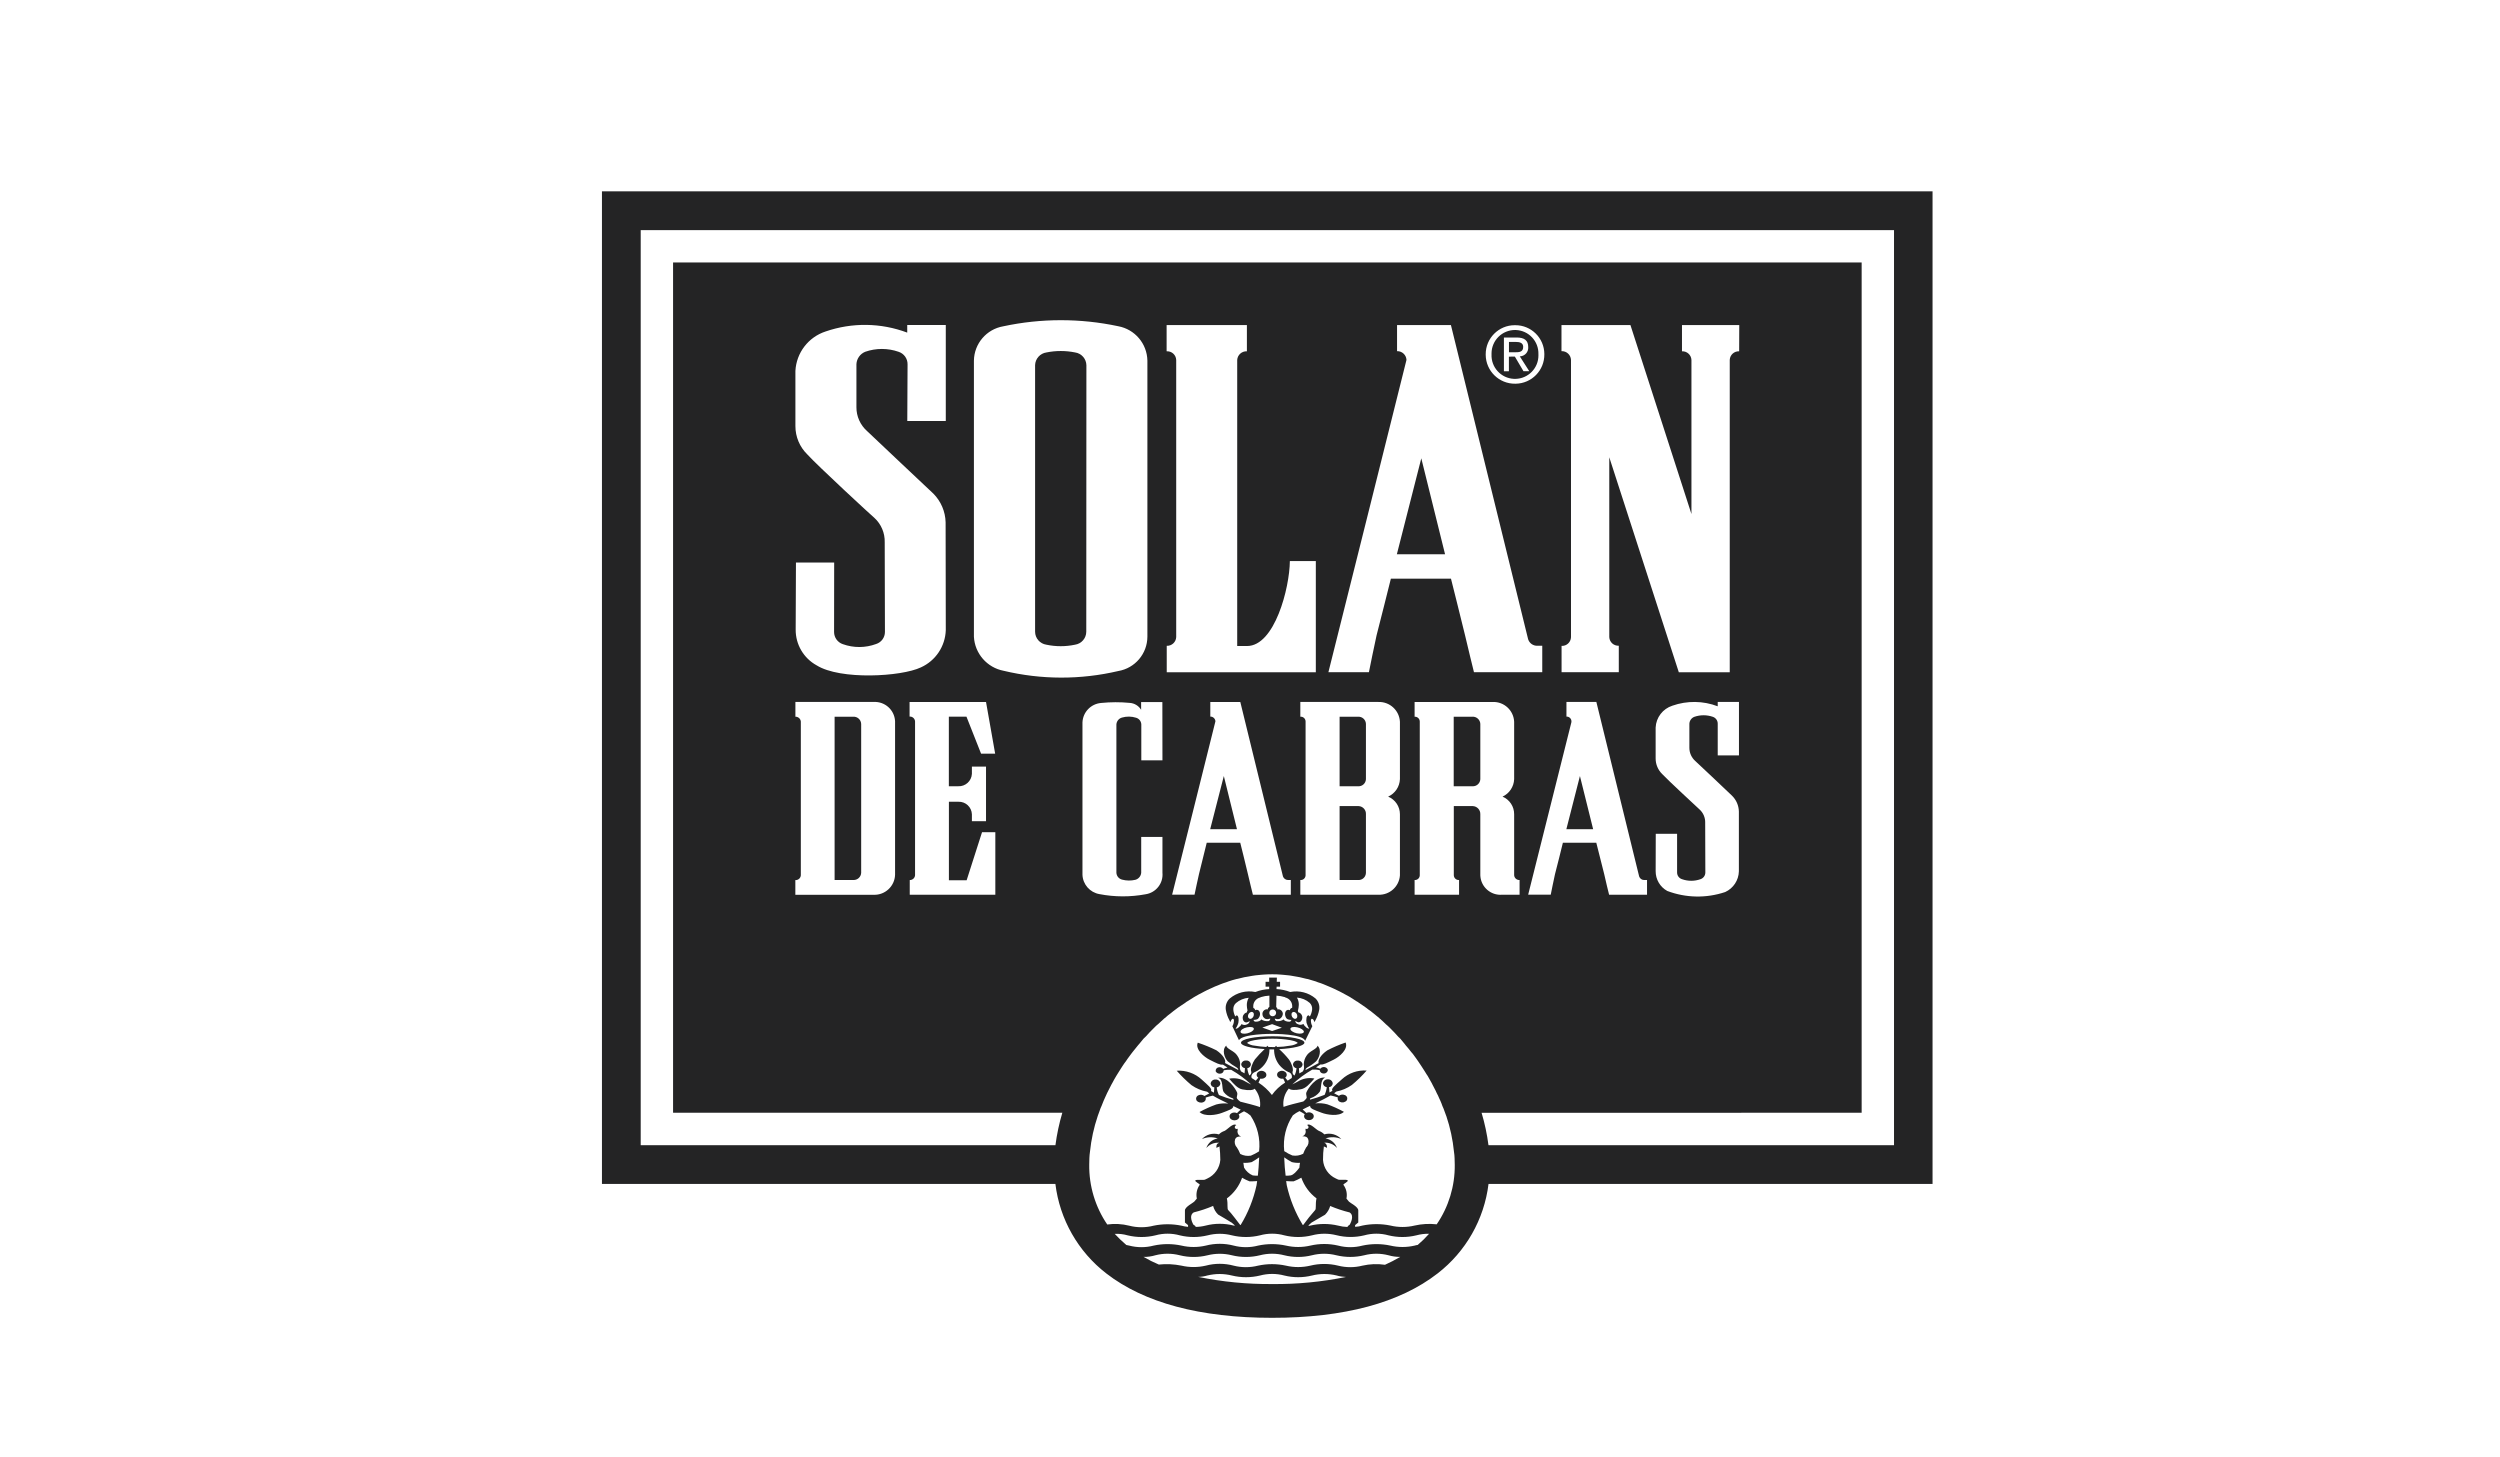 <?xml version="1.0" encoding="UTF-8"?><svg id="Capa_2" xmlns="http://www.w3.org/2000/svg" viewBox="0 0 290 169"><defs><style>.cls-1{fill:#fff;}.cls-2{fill:#242425;}</style></defs><g id="PATROCINADORES_COLABORADORES"><g id="Grupo_9623"><rect id="Rectángulo_5374" class="cls-1" width="290" height="169"/><g id="Grupo_9503"><path id="Trazado_9069" class="cls-2" d="m158.448,101.252v-6.8c.029-.493-.347-.916-.84-.945-.022-.001-.044-.002-.066-.001h-2.148v8.576h2.148c.468.031.873-.324.904-.792.001-.013.001-.025.002-.038Z"/><path id="Trazado_9070" class="cls-2" d="m141.964,90.02l-1.582,6.166h3.106l-1.524-6.166Z"/><path id="Trazado_9071" class="cls-2" d="m158.448,90.378v-6.412c-.02-.478-.424-.849-.902-.828-.001 0-.003 0-.004 0h-2.148v8.07h2.148c.472.028.877-.332.905-.804.001-.009.001-.017.001-.026Z"/><path id="Trazado_9072" class="cls-2" d="m99.896,101.252v-17.278c-.019-.481-.425-.856-.906-.837-.005 0-.011 0-.016.001h-2.16v18.944h2.174c.479.018.883-.352.908-.83Z"/><path id="Trazado_9073" class="cls-2" d="m121.378,74.784c1.097.232,2.231.232,3.328,0,.746-.111,1.299-.75,1.302-1.504l.014-30.908c-.013-.752-.571-1.384-1.316-1.49-1.092-.219-2.218-.219-3.31,0-.743.104-1.303.728-1.326,1.478v30.92c.005.756.56,1.394,1.308,1.504Z"/><path id="Trazado_9074" class="cls-2" d="m164.87,53.166l-2.834,11.126h5.59l-2.756-11.126Z"/><path id="Trazado_9075" class="cls-2" d="m176.69,40.24c0-.492-.444-.576-.85-.576h-.8v1.2h.712c.482.002.938-.03.938-.624Z"/><path id="Trazado_9076" class="cls-2" d="m178.456,41.098c.053-1.502-1.122-2.763-2.624-2.816-.023-.001-.047-.001-.07-.002-1.507-.01-2.736,1.204-2.745,2.71-0.0.036 0.0.072.001.108-.07,1.504,1.093,2.78,2.597,2.849.049.002.098.003.147.003,1.502-.013,2.71-1.241,2.697-2.743-0-.036-.001-.073-.003-.109Zm-3.424.274v1.696h-.578v-3.918h1.468c.914,0,1.352.344,1.352,1.11.043.551-.368,1.032-.919,1.075-.02.002-.039.003-.059.003l1.1,1.722h-.674l-1-1.696-.69.008Z"/><path id="Trazado_9077" class="cls-2" d="m171.718,83.966c-.027-.484-.441-.855-.925-.829-.003 0-.006 0-.009.001h-2.154v8.07h2.172c.477.028.887-.336.915-.814 0-.005.001-.011.001-.016l0-6.412Z"/><path id="Trazado_9078" class="cls-2" d="m183.272,90.02l-1.574,6.166h3.106l-1.532-6.166Z"/><path id="Trazado_9079" class="cls-2" d="m149.664,115.072c-.508-.196-1.044-.31-1.588-.338l.012-.284h.4v-.564h-.386l.018-.484h-.896v.484h-.418v.564h.418v.284c-.548.028-1.088.142-1.6.338-1.051-.215-2.143.06-2.966.748-.361.334-.535.824-.464,1.31.068.436.215.856.432,1.24l.082.2c.046-.094.084-.184.128-.256.134-.2.272-.176.304.022.004.249-.059.494-.184.71l.762,1.618c.4-.738,3.672-.738,3.83-.738s3.646,0,3.844.818l.838-1.708c-.116-.215-.172-.456-.164-.7.038-.2.164-.214.31-.022.047.081.085.167.114.256l.09-.2c.218-.386.37-.805.45-1.24.078-.481-.083-.97-.432-1.31-.814-.682-1.893-.957-2.934-.748Zm.508,2.328c.208.079.336.289.31.51.007.146-.106.269-.252.276-.03.001-.061-.003-.09-.012-.207-.084-.338-.291-.324-.514-.009-.144.101-.269.246-.277.038-.002.075.004.11.017Zm-2.542-.3c.213-.008.392.159.4.372 0.0.005 0.0.009 0.0.014,0,.221-.179.4-.4.4-.206.008-.38-.152-.389-.359-.001-.014-0-.028.001-.041-.004-.209.161-.382.37-.386.006-0.0.012-0.0.018 0Zm-2.54.3c.13-.056.28.004.336.134.017.04.024.083.02.126.009.219-.114.421-.312.514-.148.048-.307-.034-.355-.183-.008-.026-.013-.054-.013-.081-.014-.222.117-.428.324-.51Zm-1.424,1.8c-.082.07-.31.2-.33.084.063-.065.114-.14.152-.222.066-.128.119-.262.16-.4.038-.193.044-.391.018-.586-.032-.154-.094-.254-.17-.28s-.14.026-.2.126c-.126-.24-.204-.502-.228-.772v-.02c-.026-.289.084-.574.298-.77.417-.36.937-.576,1.486-.618-.145.258-.221.548-.222.844.004.212.031.422.082.628-.045.071-.073.152-.082.236l-.07.014c-.275.104-.441.385-.4.676.026.3.228.49.464.46.122-.035.237-.089.342-.16-.022.171-.137.317-.298.378-.205.116-.459.106-.654-.026-.048.134-.138.218-.348.404v.004Zm1.036.666c-.432.102-.8.026-.8-.176s.312-.43.756-.52.788-.022.788.172-.324.422-.744.52l-0.0.004Zm1.582-1.614c-.012.164-.362.282-.654.264-.115-.008-.209-.097-.222-.212.116.007.232-.007.342-.042.114-.024.212-.097.268-.2.103-.135.154-.302.146-.472-.002-.143-.062-.28-.166-.378-.089-.067-.204-.091-.312-.064l-.082.042c-.014-.123-.099-.227-.216-.266-.012-.116-.012-.234,0-.35.063-.426.38-.77.8-.866l.064-.042c.325-.1.661-.159,1-.174v1.308c-.11.062-.184.173-.2.298l-.096-.024c-.295.011-.525.258-.514.553 0.0.002 0.0.003 0.0.005.003.116.036.23.094.33l.102.112c.086.095.21.147.338.142h.132l.046-.018c.068-.008.135-.021.2-.04-.002.105-.054.203-.14.264l-.038.016-.05.012h-.032c-.282.026-.564-.044-.8-.2l-.01.002Zm1.282,1.348l-1.136-.4,1.136-.4,1.132.416-1.132.384Zm1.348-1.348h0c-.23.155-.506.226-.782.2h-.044l-.052-.012-.024-.016c-.082-.064-.133-.16-.14-.264.065.019.132.032.2.04l.052.018h.126c.128.007.253-.045.338-.142l.102-.112c.063-.1.104-.213.12-.33.009-.295-.219-.543-.514-.558l-.102.024c-.006-.111-.063-.213-.154-.276,0-.378.02-.89.032-1.33h0c.332.017.66.076.978.174l.062.042c.412.103.719.446.776.866.015.111.015.223,0,.334-.142.023-.25.139-.262.282l-.1-.042c-.105-.024-.214-0-.3.064-.099.101-.156.236-.158.378-.007.166.034.33.12.472.062.105.166.178.286.2.106.036.218.05.33.042-.016.121-.118.211-.24.212-.282.012-.622-.106-.65-.27v.004Zm1.524,1.614c-.438-.098-.768-.334-.75-.524s.362-.272.8-.172.776.34.762.52-.406.274-.812.172v.004Zm1.766-2.724c-.038.278-.128.546-.266.79v-.022c-.078-.1-.154-.15-.2-.126-.103.058-.169.163-.178.28-.041.193-.041.393,0,.586.042.137.092.27.152.4.029.087.081.164.152.222-.018.112-.254-.014-.33-.084-.2-.186-.286-.27-.33-.416-.198.131-.452.141-.66.026-.165-.055-.281-.204-.292-.378.103.075.219.129.342.16.23.03.432-.16.47-.46.045-.292-.122-.575-.4-.676l-.064-.014-.044-.178c.062-.224.099-.454.108-.686.007-.296-.067-.588-.216-.844.55.038,1.072.255,1.486.618.204.201.305.485.274.77l-.004.032Z"/><path id="Trazado_9080" class="cls-2" d="m69.826,22.194v115.146h52.6c.503,4.11,2.63,7.848,5.906,10.38,4.384,3.4,10.868,5.146,19.228,5.146s14.812-1.736,19.2-5.146c3.277-2.532,5.404-6.27,5.908-10.38h51.508V22.194H69.826Zm35.684,60.928v-1.694h8.868l1.06,6h-1.632l-1.696-4.294h-2.044v8.07h1.086c.833.039,1.542-.601,1.588-1.434v-.846h1.638v6.334h-1.638v-.8c-.03-.833-.73-1.485-1.563-1.455-.008 0-.017.001-.025.001h-1.08v9.106h2.058l1.784-5.572h1.544v7.252h-9.928v-1.704c.323.009.596-.239.616-.562v-17.848c-.025-.328-.308-.575-.636-.554Zm-13.244.016v-1.71h9.078c1.296-.075,2.407.914,2.482,2.21.001.013.001.025.002.038v17.8c-.043,1.325-1.152,2.364-2.477,2.321-.006-0-.013-0-.019-.001h-9.072v-1.704c.329.021.614-.229.636-.558v-17.834c-.029-.324-.305-.57-.63-.562Zm2.46-5.96c-1.507-.83-2.439-2.418-2.428-4.138l.032-7.79h4.434l-.012,8.062c0.0.642.412,1.211,1.022,1.412,1.245.447,2.609.441,3.85-.018.612-.191,1.029-.759,1.028-1.4l-.026-10.4c.03-1.074-.407-2.108-1.2-2.834-.2-.144-6.624-6.08-7.774-7.354-.888-.865-1.389-2.052-1.386-3.292v-6.4c.109-2.099,1.497-3.916,3.494-4.572,3.078-1.064,6.431-1.018,9.478.13v-.88h4.472v11.132h-4.466l.032-6.566c.013-.666-.413-1.262-1.048-1.464-1.25-.437-2.612-.437-3.862,0-.59.239-.989.798-1.022,1.434v5c-.004,1.055.444,2.061,1.232,2.762.6.566,7.018,6.64,7.692,7.258.882.887,1.391,2.079,1.422,3.33l.02,12.504c-.059,1.875-1.18,3.553-2.89,4.324-2.278,1.082-9.344,1.486-12.094-.24Zm18.248-3.318v-32.03c.031-1.971,1.458-3.641,3.4-3.978,4.396-.943,8.942-.946,13.34-.01,1.932.356,3.347,2.023,3.384,3.988v32.03c-.009,1.971-1.434,3.651-3.378,3.98-4.376,1.027-8.931,1.017-13.302-.03-1.92-.368-3.341-1.998-3.444-3.95Zm31.684,1.078c3.2,0,4.936-6.71,4.966-9.856h3.012v12.9h-17.294v-3.068c.583.024,1.074-.43,1.098-1.013 0-.002 0-.005 0-.007v-32.144c-.023-.576-.509-1.024-1.085-1.001-.009 0-.018.001-.027.001v-3.04h9.312v3.04c-.585-.03-1.085.416-1.124,1v33.188h1.142Zm17.4-34.2v-3.028h6.25l8.954,36.44c.145.464.582.774,1.068.758h.572v3.068h-7.922s-.896-3.644-1.036-4.29c-.298-1.256-1.632-6.564-1.632-6.564h-6.97s-1.556,6.238-1.658,6.57c-.12.458-.89,4.284-.89,4.284h-4.7s8.964-35.788,9.058-36.23c-.03-.576-.513-1.025-1.09-1.012l-.004.004Zm19.074,0v-3.028h8l7.076,21.916v-17.876c-.027-.579-.518-1.027-1.098-1-0,0-0.0 0-0.0 0v-3.04h6.644l-.012,3.04c-.576-.027-1.065.418-1.092.994-0.0.002-0.0.004-0.0.006v36.232h-5.908l-8.066-24.938v20.86c.026.578.515,1.026,1.093,1.001.004-0.0.007-0.0.011-.001v3.068h-6.638v-3.048c.576.028,1.065-.417,1.093-.993 0-.009.001-.018.001-.027v-32.154c-.024-.582-.512-1.035-1.094-1.016l-.01.004Zm17.556,42.412c-.694-.239-1.448-.239-2.142,0-.334.129-.56.443-.578.8v2.78c-.005.588.243,1.149.68,1.542.336.298,3.9,3.674,4.262,4.024.498.486.785,1.147.8,1.842v6.936c-.027,1.036-.64,1.967-1.582,2.4-2.189.738-4.566.694-6.726-.124-.837-.461-1.354-1.344-1.346-2.3l.012-4.326h2.474v4.484c-.001.36.235.677.58.78.688.244,1.44.244,2.128,0,.338-.108.568-.421.57-.776l-.018-5.77c.019-.593-.225-1.163-.668-1.558-.094-.09-3.678-3.4-4.312-4.088-.494-.477-.771-1.135-.768-1.822v-3.58c.055-1.167.829-2.177,1.942-2.534,1.706-.601,3.57-.576,5.26.07v-.502h2.464v6.2h-2.464v-3.65c.016-.372-.216-.709-.568-.828Zm-16.98-.036v-1.694h3.468l4.966,20.246c.085.25.32.418.584.416h.33v1.708h-4.4s-.502-2.024-.57-2.4c-.178-.692-.916-3.636-.916-3.636h-3.874s-.852,3.47-.916,3.65c-.068.256-.494,2.38-.494,2.38h-2.618s4.962-19.744,5.012-19.99c.061-.304-.136-.6-.441-.661-.043-.009-.087-.012-.131-.011v-.008Zm-9.366-42.016c-.004-1.861,1.502-3.373,3.364-3.376.019-0.0.039 0.0.058 0,1.856-.011,3.369,1.484,3.38,3.34 0.0.012 0.0.024 0.0.036.022,1.862-1.47,3.39-3.332,3.412-.016 0-.032 0-.048 0-1.868.022-3.4-1.474-3.422-3.342-0-.023-0-.047-0-.07Zm-31.946,42.024v-1.694h3.48l4.948,20.238c.093.251.332.417.6.416h.312v1.708h-4.4s-.502-2.024-.578-2.4c-.152-.692-.89-3.636-.89-3.636h-3.886s-.85,3.47-.902,3.65c-.07.256-.514,2.38-.514,2.38h-2.6s4.974-19.862,5.024-20.114c-.02-.312-.282-.553-.594-.548Zm30.388,10.384h-2.142v8.018c.006.315.266.565.58.559.01-0.0.02-.001.03-.001v1.708h-5.158v-1.708c.308.022.576-.21.599-.519.001-.013.001-.026.001-.039v-17.824c-.002-.313-.256-.565-.569-.563-.01 0-.021 0-.031.001v-1.71h9.072c1.317-.043,2.422.984,2.476,2.3v6.65c-.03.876-.551,1.661-1.346,2.03.821.346,1.353,1.153,1.346,2.044v7.072c.022.327.303.575.63.558v1.708h-2.046c-1.29.092-2.411-.879-2.503-2.169-.002-.032-.004-.065-.005-.097v-7.072c.02-.502-.371-.926-.873-.946-.02-.001-.041-.001-.061-0Zm-10.882-12.078c1.318-.039,2.424.983,2.49,2.3v6.65c-.033.881-.562,1.667-1.366,2.03.827.343,1.366,1.149,1.366,2.044v7.098c-.095,1.294-1.194,2.282-2.49,2.24h-9.064v-1.708c.309.027.581-.203.608-.512.001-.015.002-.031.002-.046v-17.824c.004-.308-.243-.561-.552-.564-.02-0-.039.001-.058.002v-1.71h9.064Zm-25.058,6.768h-2.452v-4.18c-.021-.357-.266-.662-.61-.76-.53-.167-1.098-.174-1.632-.018-.365.1-.626.422-.648.8v17.2c.02.385.291.71.666.8.499.132,1.023.139,1.526.02.381-.1.657-.431.686-.824v-4.152h2.464v4.148c.117,1.222-.742,2.321-1.956,2.504-1.767.329-3.581.323-5.346-.016-1.108-.187-1.933-1.125-1.976-2.248v-17.67c.048-1.187.971-2.153,2.154-2.256,1.104-.113,2.217-.116,3.322-.01.547.033,1.043.332,1.328.8v-.896h2.464l.01,6.758Zm81.108,40.884V30.444H78.076v98.636h45.154c-.366,1.232-.633,2.49-.8,3.764h-48.108V26.698h145.384v106.148h-47.042c-.165-1.274-.432-2.533-.8-3.764l44.088-.002Zm-68.398,19.87c-2.875.023-5.745-.255-8.562-.83.37-.006.738-.065,1.092-.174v.004c.93-.224,1.9-.22,2.828.012,1.066.258,2.178.258,3.244,0,.928-.249,1.906-.249,2.834,0,1.051.258,2.149.258,3.2,0,.931-.232,1.905-.236,2.838-.012.36.105.731.164,1.106.178-2.823.576-5.699.851-8.58.822Zm13.092-2.238c-.866-.126-1.747-.092-2.6.102-.928.237-1.9.237-2.828,0-1.058-.259-2.162-.259-3.22,0-.931.22-1.901.22-2.832,0-1.063-.232-2.165-.232-3.228,0-.931.237-1.907.237-2.838,0-1.057-.283-2.171-.283-3.228,0h0c-.93.216-1.896.216-2.826,0-.862-.175-1.747-.218-2.622-.126-.61-.256-1.203-.553-1.774-.888.464.009.927-.054,1.372-.188.929-.24,1.905-.24,2.834,0,1.057.261,2.163.261,3.22,0,.929-.231,1.899-.231,2.828,0,1.066.261,2.178.261,3.244,0,.929-.24,1.905-.24,2.834,0,1.051.261,2.149.261,3.2,0,.931-.235,1.907-.235,2.838,0,1.06.256,2.166.256,3.226,0,.925-.24,1.897-.24,2.822,0,.441.128.899.192,1.358.188-.576.34-1.17.647-1.78.92l-0-.008Zm3.8-2.298c-.117.013-.232.038-.344.074-.928.217-1.892.217-2.82,0-1.065-.229-2.167-.229-3.232,0-.927.245-1.901.245-2.828,0-1.059-.246-2.161-.246-3.22,0-.932.217-1.9.217-2.832,0-1.064-.229-2.164-.229-3.228,0-.93.245-1.908.245-2.838,0-1.058-.275-2.17-.275-3.228,0h0c-.929.217-1.897.217-2.826,0-1.061-.229-2.159-.229-3.22,0-.933.245-1.913.245-2.846,0-.111-.017-.221-.041-.33-.07-.475-.402-.924-.833-1.346-1.29.505-.026,1.012.032,1.498.172,1.058.257,2.162.257,3.22,0,.927-.258,1.907-.258,2.834,0,1.058.257,2.162.257,3.22,0,.927-.241,1.901-.241,2.828,0,1.066.257,2.178.257,3.244,0,.927-.258,1.907-.258,2.834,0,1.051.257,2.149.257,3.2,0,.929-.245,1.906-.251,2.838-.018,1.058.269,2.165.275,3.226.018.923-.258,1.899-.258,2.822,0,1.058.257,2.162.257,3.22,0,.484-.133.984-.195,1.486-.184-.413.467-.858.903-1.334,1.306l.002-.008Zm-19.482-7.38c.288.005.577-.005.864-.03-.032.2-.044.352-.07.49-.355,1.63-.979,3.19-1.848,4.614l-.064-.034s-1.142-1.518-1.346-1.674-.026-.678-.184-1.382c.816-.605,1.431-1.441,1.766-2.4.282.164.576.305.88.424l.002-.008Zm-.73-2.148c.324.02.65-.008.966-.084.298-.167.587-.351.864-.55-.032.786-.09,1.538-.152,2.126-.201.005-.401-.006-.6-.032-.422-.183-.774-.499-1-.9-.022-.148-.042-.358-.08-.552l.002-.008Zm-1.372,6.926l.35.308v.068l-.108-.026c-1.059-.27-2.169-.27-3.228,0h0c-.384.1-.778.153-1.174.16l-.05-.112-.216-.15s-.63-1.032.044-1.426c.766-.189,1.516-.439,2.242-.748.098.38.298.725.578,1,.242.128,1.288.766,1.56.934l.002-.008Zm3.754-17.532c-.266-.132-.588-.061-.774.17-.123.174-.082.415.092.538.009.006.018.012.028.018-.105.11-.202.227-.292.35-.166-.102-.3-.2-.47-.302-.14-.282.12-.62.386-.702.418-.192.784-.481,1.068-.842.397-.508.609-1.137.6-1.782h.54c-.011.643.195,1.271.584,1.782.286.356.648.644,1.06.842.297.07.48.367.41.664-.003.013-.006.025-.01.038-.164.102-.324.2-.47.302-.096-.12-.19-.236-.286-.35.185-.121.236-.369.115-.554l-.001-.002c-.187-.234-.512-.305-.78-.17-.211.067-.327.292-.26.502.013.042.034.082.06.118.154.187.4.272.636.22.089.146.162.302.216.464-.599.371-1.118.859-1.526,1.434-.433-.563-.959-1.048-1.556-1.434.061-.159.131-.314.21-.464.24.054.49-.031.648-.22.118-.198.054-.455-.144-.573-.027-.016-.056-.029-.085-.039l.002-.008Zm.28-2.832c-.458-.025-.914-.076-1.366-.154-.31-.025-.608-.131-.864-.306.018-.04.128-.2.838-.328.697-.119,1.403-.177,2.11-.174.7-.002,1.4.056,2.09.174.704.134.812.288.838.328-.265.172-.569.277-.884.306-.503.094-1.013.145-1.524.154l-.108-.142-.134.15h-.292c-.152,0-.31,0-.47-.012l-.126-.142-.108.146Zm5.634,18.952c-.474.535-.922,1.094-1.34,1.674l-.064.034c-.869-1.426-1.498-2.985-1.862-4.614-.018-.138-.044-.292-.07-.49.29.025.581.035.872.03.306-.119.603-.26.888-.424.334.958.947,1.793,1.76,2.4-.16.72.01,1.224-.186,1.398l.002-.008Zm1.188.492c.277-.278.479-.622.584-1,.728.31,1.48.56,2.248.748.654.4.012,1.426.012,1.426l-.2.15-.056.112c-.37-.01-.737-.064-1.094-.16-1.059-.25-2.161-.25-3.22,0-.062.018-.114.026-.19.042v-.084l.336-.308c.3-.166,1.362-.804,1.578-.918l.002-.008Zm-2.986-5.446c-.368.484-.674.826-1.01.9-.195.027-.393.038-.59.032-.076-.588-.134-1.34-.166-2.126.281.2.574.384.876.55.314.076.638.104.96.084-.038.187-.062.377-.072.568l.002-.008Zm15.918,6.574c-.851-.095-1.713-.047-2.548.142-.927.223-1.893.223-2.82,0-1.066-.219-2.166-.219-3.232,0-.278.088-.567.138-.858.15v-.2l.368-.306v-1.4c0-.418-.926-.856-1.08-1.016-.05-.078-.164-.2-.292-.356.117-.56-.013-1.143-.356-1.6-.05-.09.674-.4.484-.524s-.884,0-1.094-.082c-.076-.04-.2-.094-.26-.122-.856-.39-1.429-1.218-1.492-2.156-.004-.529.03-1.058.102-1.582.088.116.2.038.318.2.097-.23-.011-.495-.241-.592-.019-.008-.039-.015-.059-.02.57-.054,1.13.175,1.5.612-.204-.587-.714-1.014-1.328-1.112.597-.21,1.252-.183,1.83.074-.501-.539-1.263-.75-1.97-.546-.176-.176-.388-.313-.622-.4-.35-.142-1.022-.968-1.378-.678.31.15.158.56-.178.426-.011.107-.003.214.024.318.004.256-.158.484-.4.566.338-.034.6.062.686.354.103.328.013.686-.234.926-.14.234-.257.482-.35.738-.386.202-.828.272-1.258.2-.329-.137-.644-.305-.94-.502-.166-1.46.188-2.933,1-4.158.236-.192.494-.355.768-.486.21.108.413.228.61.358-.128.174-.094.419.076.552.234.184.561.189.8.012.182-.126.227-.375.101-.556-.027-.04-.062-.074-.101-.101-.2-.146-.466-.166-.686-.052-.132-.148-.304-.276-.432-.4.274-.14.56-.29.87-.428v.034c-.024.292.49.452,1.316.766.628.246,2.012.474,2.6-.1-.621-.339-1.267-.631-1.932-.874-.456-.12-.931-.156-1.4-.104.622-.3,1.264-.616,1.786-.924.298.05.59.162.838.228-.071.218.048.453.266.524.262.123.575.055.762-.166.129-.189.081-.446-.108-.575-.033-.023-.069-.04-.108-.053-.227-.101-.491-.068-.686.086-.2-.102-.4-.2-.558-.296.088-.062.184-.132.26-.2.647-.124,1.261-.383,1.8-.762.618-.509,1.192-1.069,1.716-1.674-1.061-.071-2.105.299-2.884,1.024-.762.684-1.258,1.06-1.1,1.31l.032.01c-.126.068-.234.132-.362.2-.018-.178-.018-.4-.05-.614.232-.019.416-.205.432-.438-.029-.28-.273-.487-.554-.472-.29-.025-.547.183-.584.472.029.232.214.413.446.438-.036.307-.12.607-.248.888-.55.218-1.113.404-1.684.558-.038-.058-.032-.134.07-.176.412-.134.775-.387,1.042-.728.26-.4,0-1.418.648-1.654-1.118-.118-2,1.262-2.186,1.696-.12.294.128.566-.018.732-.099.129-.214.244-.344.342-.8.2-1.664.4-2.298.628-.106-.765.118-1.539.616-2.13.178.184.716.226,1.422.08.534-.102.978-.58,1.544-1.242-.654-.129-1.332-.008-1.9.34-.222.13-.464.238-.66.34.703-.657,1.478-1.23,2.312-1.71.289-.023.58-.003.864.058.014.187.151.342.336.378.225.066.465-.037.572-.246.096-.2-.044-.4-.298-.476-.2-.052-.411.019-.54.18-.166-.06-.362-.112-.502-.158.2-.116.362-.228.526-.338.324.068.8-.2,1.544-.564.648-.316,1.708-1.216,1.366-1.98-.731.252-1.442.558-2.128.914-.782.536-1.118,1.178-1,1.474-.4.224-.934.494-1.506.8l-.012-.036c0-.078.05-.156.184-.244.371-.202.719-.445,1.036-.724.374-.386.692-1.33.164-1.82-.018.4-.94.6-1.27,1.17-.194.281-.305.612-.318.954,0,.256.096.522-.056.766l-.064.108c-.134.08-.272.152-.4.226-.025-.199-.04-.399-.044-.6.228-.024.406-.208.424-.436-.032-.277-.28-.478-.558-.452-.278-.03-.527.171-.558.448-0.0.001-0.0.002-0.0.004.019.224.19.404.412.436-.028.292-.103.577-.222.844-.165-.074-.262-.247-.242-.426.16-.296-.132-1.056-.418-1.436-.342-.432-.721-.834-1.132-1.2,1.646-.082,2.89-.384,2.928-.728.058-.43-1.6-.766-3.67-.766s-3.736.336-3.684.766c.024.344,1.2.634,2.744.718-.403.375-.781.776-1.132,1.2-.266.38-.584,1.14-.418,1.436.028.178-.066.352-.23.426-.122-.267-.201-.552-.234-.844.227-.025.403-.209.418-.436-.029-.276-.275-.478-.552-.452-.282-.031-.537.171-.572.452.025.228.204.409.432.436-.018.2-.018.426-.05.6-.146-.074-.26-.146-.4-.226l-.058-.108c-.146-.244-.05-.51-.05-.766-.012-.344-.127-.676-.33-.954-.332-.564-1.264-.77-1.278-1.17-.546.49-.2,1.434.16,1.82.324.276.675.518,1.048.724.126.088.184.166.184.244l-.02.036c-.558-.3-1.092-.57-1.518-.8.134-.296-.2-.938-1-1.474-.698-.344-1.419-.639-2.158-.884-.338.764.736,1.664,1.372,1.98.748.374,1.224.632,1.542.564l.534.338c-.146.046-.336.098-.502.158-.128-.162-.34-.233-.54-.18-.218.037-.364.244-.327.462.001.005.002.009.003.014.122.207.367.308.6.246.185-.033.323-.19.33-.378.282-.061.571-.08.858-.058.841.474,1.622,1.048,2.324,1.71-.2-.102-.426-.2-.654-.34-.569-.346-1.246-.468-1.9-.34.56.662,1,1.14,1.532,1.242.71.146,1.256.104,1.428-.08.492.594.715,1.365.616,2.13-.64-.218-1.474-.422-2.286-.628-.139-.093-.261-.209-.362-.342-.14-.166.102-.438-.012-.732-.186-.434-1.074-1.814-2.2-1.696.66.236.38,1.246.648,1.654.265.34.626.594,1.036.728.114.042.114.118.076.176-.566-.15-1.122-.337-1.664-.558-.137-.279-.223-.579-.256-.888.226-.03.402-.211.426-.438-.031-.283-.28-.491-.564-.472-.284-.018-.533.189-.566.472.018.23.197.414.426.438-.02.2-.032.436-.044.614-.122-.072-.242-.136-.356-.2l.018-.01c.16-.25-.33-.626-1.08-1.31-.787-.724-1.835-1.094-2.902-1.024.528.6,1.101,1.16,1.714,1.674.545.381,1.165.641,1.818.762.078.072.161.139.248.2-.16.088-.37.2-.56.296-.197-.155-.463-.188-.692-.086-.218.076-.334.314-.258.532.012.034.028.066.048.096.196.225.518.292.788.166.208-.082.318-.31.254-.524.274-.093.554-.169.838-.228.508.308,1.156.624,1.786.924-.469-.052-.944-.017-1.4.104-.667.242-1.315.534-1.938.874.578.574,1.97.346,2.6.1.826-.314,1.328-.474,1.316-.766l-.014-.034c.306.138.616.288.878.428-.134.12-.294.248-.432.4-.225-.113-.494-.093-.7.052-.179.129-.219.379-.09.559.028.039.063.073.104.099.239.177.566.172.8-.012.172-.12.214-.357.093-.529-.005-.008-.011-.015-.017-.023.2-.116.4-.246.622-.358.273.124.525.288.75.486.812,1.225,1.166,2.698,1,4.158-.302.196-.622.364-.954.502-.421.072-.855.001-1.232-.2-.1-.259-.227-.506-.38-.738-.236-.246-.321-.6-.224-.926.096-.292.362-.388.706-.354-.253-.082-.425-.318-.426-.584.024-.104.035-.211.032-.318-.33.134-.488-.276-.166-.426-.38-.29-1.04.536-1.37.678-.246.078-.469.215-.648.4-.707-.203-1.468.008-1.97.546.58-.257,1.237-.284,1.836-.074-.616.092-1.129.521-1.328,1.112.371-.436.93-.664,1.5-.612-.222.072-.388.236-.306.612.134-.158.236-.08.336-.2.061.525.093,1.053.096,1.582-.078.939-.656,1.763-1.512,2.156-.044.028-.178.082-.26.122-.184.092-.914-.04-1.104.082s.558.434.488.524c-.332.463-.453,1.043-.336,1.6-.134.16-.242.278-.306.356-.152.16-1.074.6-1.074,1.016v1.4l.362.306v.2c-.26-.023-.517-.069-.768-.138-1.062-.219-2.158-.219-3.22,0-.933.242-1.913.242-2.846,0-.83-.207-1.692-.254-2.54-.136-1.393-2.046-2.122-4.471-2.09-6.946,0-.26.012-.514.018-.772.011-.248.034-.495.07-.74.145-1.408.447-2.796.902-4.136l.038-.108c.09-.26.2-.516.28-.776.044-.102.09-.2.128-.29.07-.2.152-.4.234-.586.044-.118.102-.226.152-.34.084-.182.166-.374.254-.558.058-.102.102-.2.154-.304.108-.228.228-.464.342-.672.038-.072.07-.13.102-.18.152-.298.312-.572.476-.848.049-.089.102-.175.16-.258.12-.2.234-.388.368-.584.064-.098.132-.2.2-.31.114-.168.236-.358.374-.528.058-.096.128-.2.2-.294.14-.2.286-.378.426-.578.056-.072.114-.15.178-.23.2-.26.4-.508.616-.764l.146-.166c.164-.2.33-.4.494-.6.09-.076.176-.158.256-.244.146-.162.298-.332.444-.486l.26-.264c.166-.162.318-.326.488-.488.078-.078.16-.144.236-.2.248-.232.496-.454.736-.676l.032-.012c.236-.221.487-.427.75-.616.07-.07.152-.132.248-.2.166-.13.344-.26.534-.4.103-.06.203-.127.298-.2.178-.128.356-.252.552-.37.08-.069.167-.129.26-.178.236-.152.464-.302.7-.442l.158-.094c.268-.16.566-.32.858-.466.082-.044.158-.08.236-.126.2-.114.418-.2.628-.304.099-.057.204-.105.312-.142.194-.098.395-.183.6-.254.104-.053.213-.099.324-.136.222-.084.438-.172.662-.232.081-.041.166-.074.254-.096.298-.096.59-.2.914-.274l.172-.034c.254-.066.508-.122.762-.184.101-.012.209-.03.324-.054.21-.048.418-.078.622-.112.128,0,.222-.046.344-.05.228-.024.438-.048.66-.066.108-.01.2-.024.312-.024.322-.024.64-.034.958-.034s.642,0,.972.034c.1.003.199.011.298.024.23.018.438.042.662.066.108,0,.234.04.342.05.216.034.42.064.642.112.098.025.198.043.298.054.26.062.514.118.762.184.07.016.128.016.19.034.3.084.6.178.916.274.083.024.163.056.24.096.225.065.446.143.662.232.111.038.219.084.324.136.204.074.404.159.6.254.108.038.212.086.312.142.216.096.412.19.628.304.078.046.172.082.242.126.286.146.572.306.858.466.049.037.102.069.158.094.236.14.458.29.68.442.101.047.195.107.28.178.184.118.356.242.546.37.091.073.186.14.286.2.178.15.362.28.546.4.082.078.166.14.248.2.248.2.496.4.736.6l.032.034c.254.222.502.438.73.676.086.067.169.138.248.214.152.156.338.32.484.482.088.092.164.178.26.264.152.166.304.324.444.486.08.086.164.168.254.244.166.2.336.4.496.6l.134.176c.222.256.432.504.628.764.064.08.128.158.2.23.14.2.28.382.42.578.07.104.134.2.21.302.12.162.234.352.348.52.072.1.139.203.2.31.12.2.26.386.368.584.044.088.114.16.172.258.152.276.312.55.476.848.026.05.058.108.088.18.102.2.242.444.35.672.053.098.099.2.14.304.102.179.191.366.266.558.064.114.102.222.154.33.088.2.164.386.234.6.044.094.082.188.128.29.108.278.2.554.304.828l.02.044c.452,1.343.75,2.734.888,4.144.04.246.063.495.07.744.014.258.02.512.02.772.026,2.463-.707,4.875-2.1,6.906l.002-.008Z"/></g></g></g></svg>